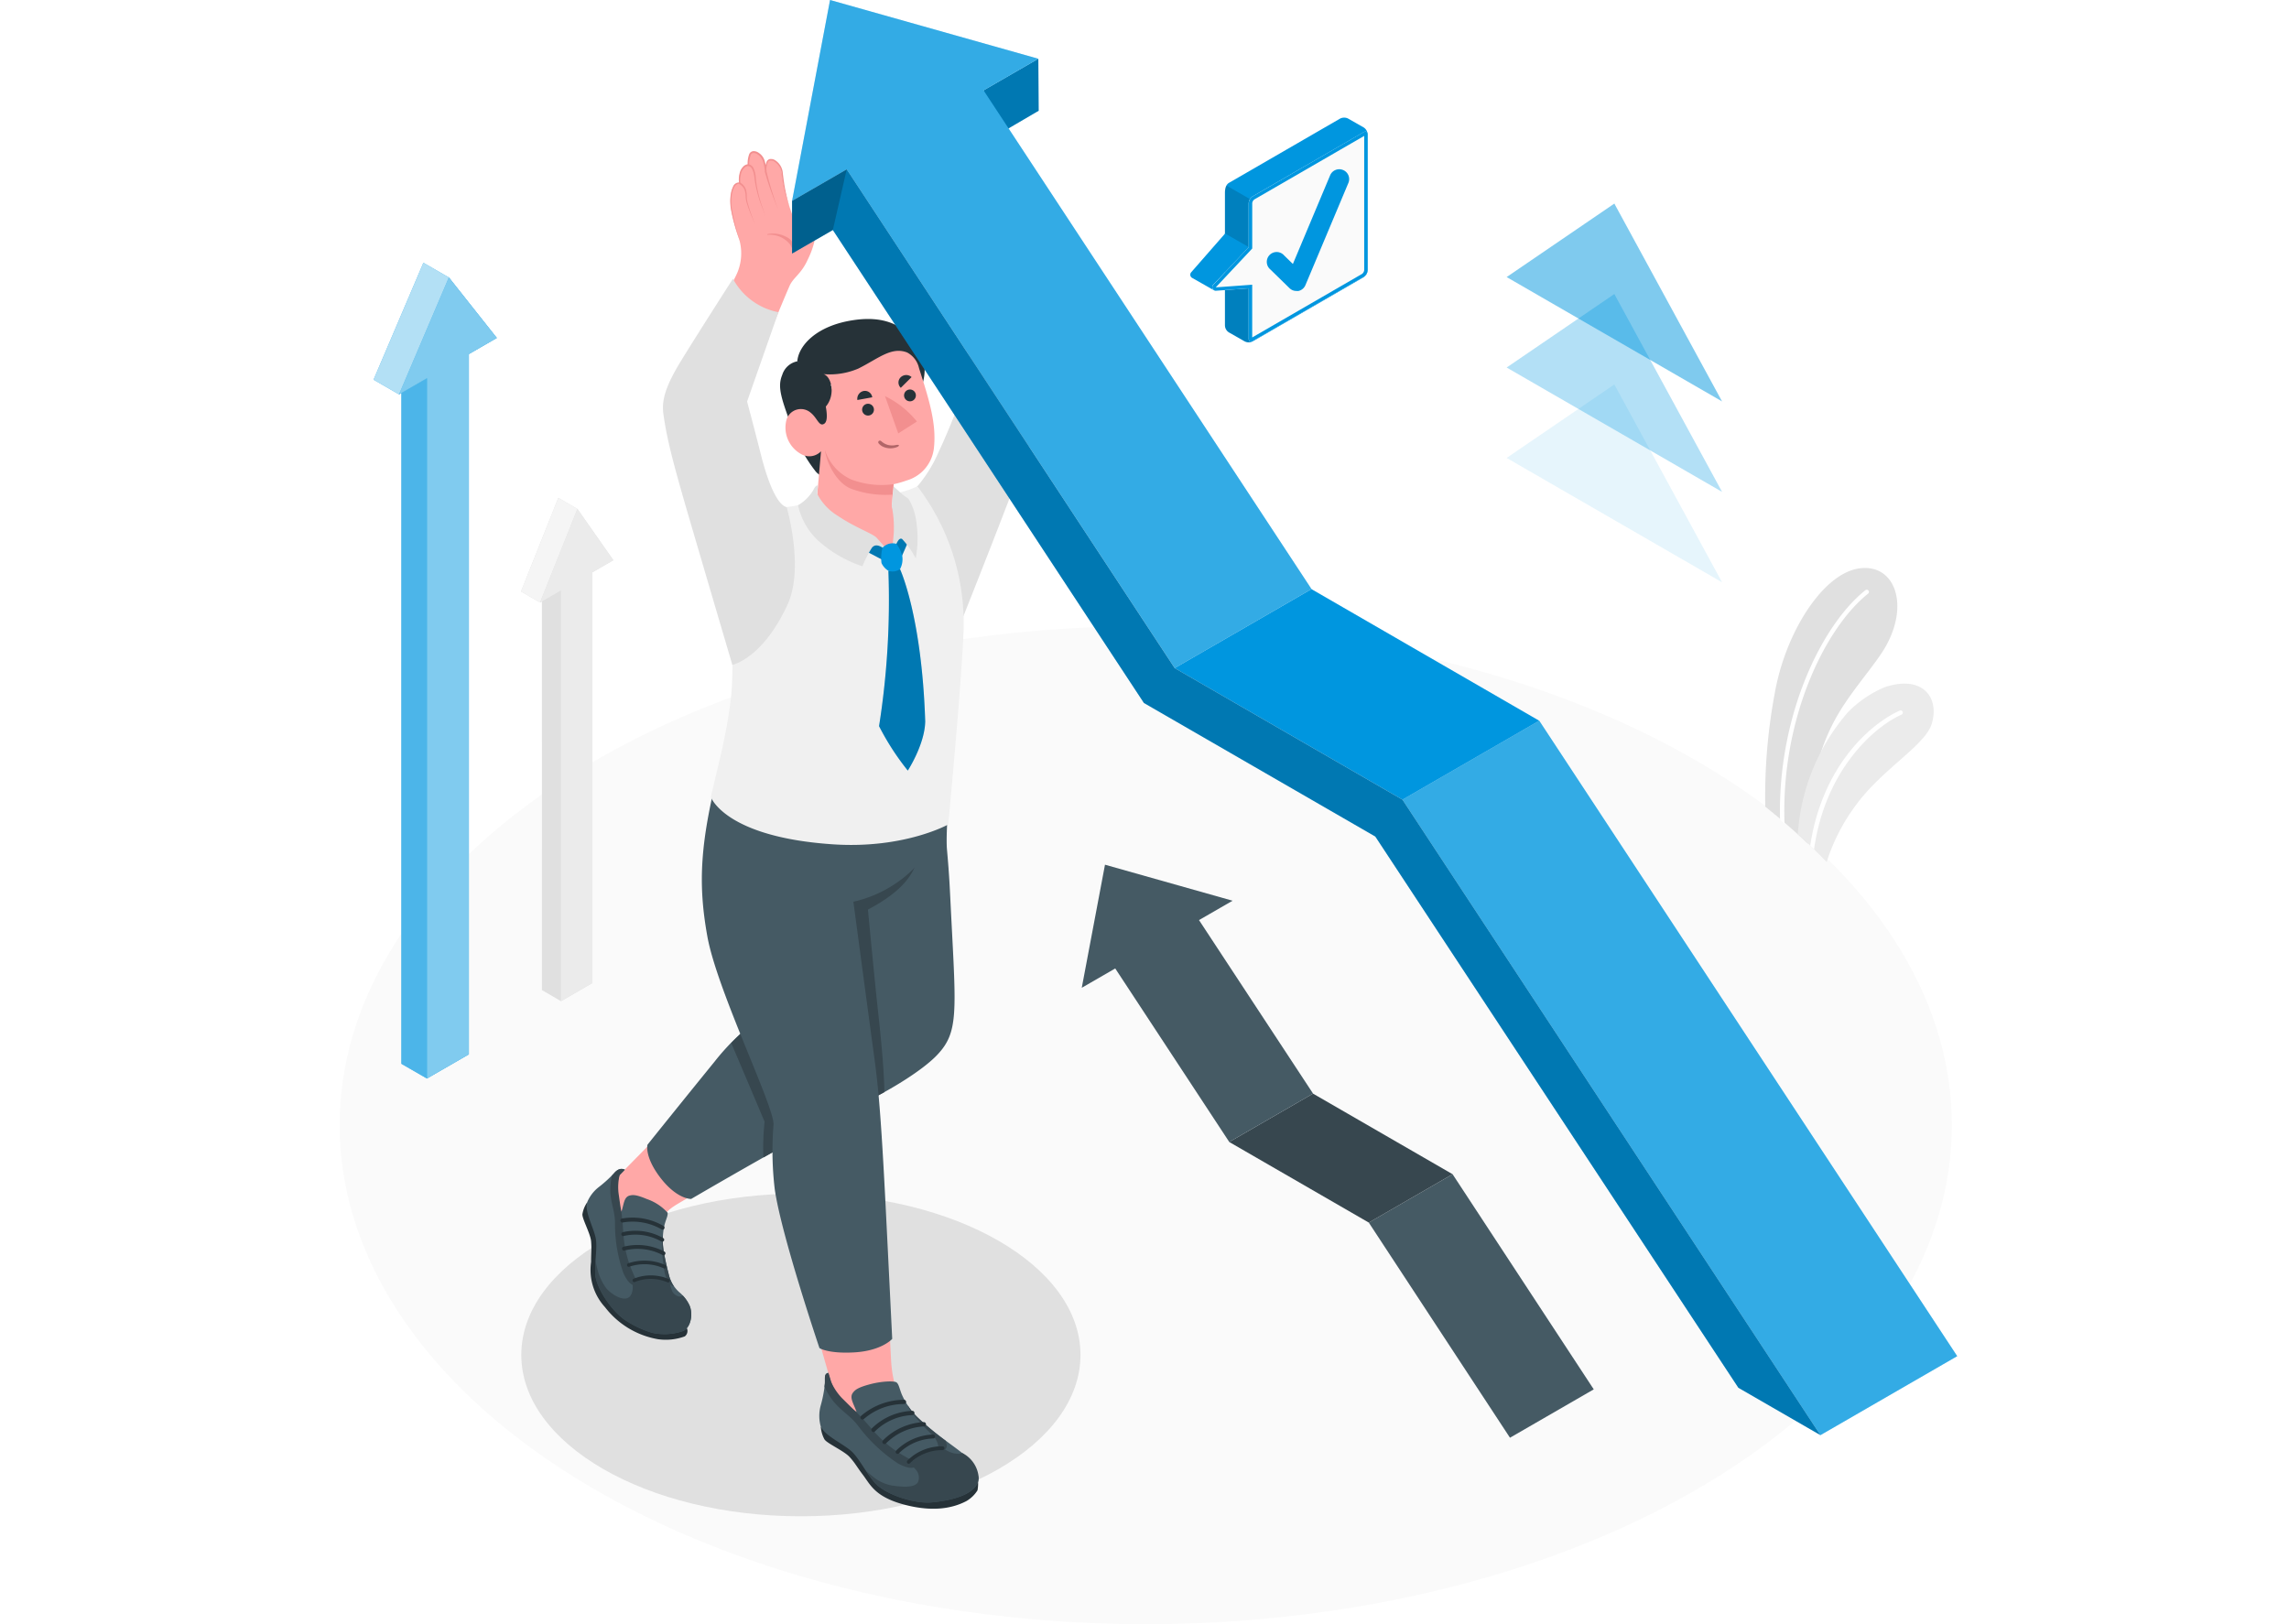 <svg xmlns="http://www.w3.org/2000/svg" width="310" height="220" viewBox="0 0 310 220">
  <g id="グループ_5048" data-name="グループ 5048" transform="translate(-804 -3754)">
    <rect id="長方形_7699" data-name="長方形 7699" width="310" height="220" transform="translate(804 3754)" fill="#fff"/>
    <g id="Directing_the_arrow_up-amico" data-name="Directing the arrow up-amico" transform="translate(830.2 3731.75)">
      <g id="freepik--Floor--inject-64" transform="translate(19.8 107.065)">
        <ellipse id="freepik--floor--inject-64-2" data-name="freepik--floor--inject-64" cx="109.17" cy="67.593" rx="109.17" ry="67.593" fill="#fafafa"/>
      </g>
      <g id="freepik--Shadow--inject-64" transform="translate(44.4 183.917)">
        <ellipse id="freepik--shadow--inject-64-2" data-name="freepik--shadow--inject-64" cx="37.865" cy="21.859" rx="37.865" ry="21.859" fill="#e0e0e0"/>
      </g>
      <g id="freepik--Plants--inject-64" transform="translate(212.857 99.182)">
        <g id="freepik--plants--inject-64-2" data-name="freepik--plants--inject-64">
          <path id="パス_20026" data-name="パス 20026" d="M445.355,196.029c-1.307,2.288-4.179,5.448-6.2,8.76-2.458,4.033-4.245,9.434-4.278,17.925-1.774-1.684-3.67-3.34-5.684-4.948l-.118-.1a75.951,75.951,0,0,1,1.278-15.307c1.467-8.415,6.68-16.482,11.642-16.982C446.634,184.863,448.615,190.312,445.355,196.029Z" transform="translate(-429.064 -185.34)" fill="#e0e0e0"/>
          <path id="パス_20027" data-name="パス 20027" d="M445.244,192.117c-5.963,4.76-11.84,17.18-11.321,31.185-.2-.189-.4-.382-.609-.571-.34-13.963,5.576-26.312,11.562-31.077a.288.288,0,0,1,.41.042.293.293,0,0,1-.042.42Z" transform="translate(-431.302 -188.641)" fill="#fff"/>
          <path id="パス_20028" data-name="パス 20028" d="M456.578,223.984c-.892,2.934-6.557,6.019-10.189,10.911a26.185,26.185,0,0,0-4.043,7.821q-1.854-1.915-3.906-3.774a27.988,27.988,0,0,1,6.779-16.51,15.261,15.261,0,0,1,5.043-3.42C455.375,217.347,457.648,220.456,456.578,223.984Z" transform="translate(-434.017 -202.884)" fill="#ebebeb"/>
          <path id="パス_20029" data-name="パス 20029" d="M454.359,226.817c-3.59,1.594-10.316,7.364-11.84,18.251l-.519-.509c1.627-10.826,8.2-16.543,12.123-18.289a.292.292,0,0,1,.392.151.3.3,0,0,1-.156.4Z" transform="translate(-435.898 -206.948)" fill="#fff"/>
        </g>
      </g>
      <g id="freepik--arrows-3--inject-64" transform="translate(24.39 57.841)">
        <g id="freepik--Arrows--inject-64" transform="translate(0)">
          <g id="freepik--Arrow--inject-64">
            <path id="パス_20030" data-name="パス 20030" d="M33.313,206.2l3.448,1.991,5.675-3.274V110.068l3.783-2.184-6.491-8.194L36.28,97.7l-6.75,15.84,3.448,1.991.335-.193Z" transform="translate(-29.53 -97.7)" fill="#0096df"/>
            <path id="パス_20031" data-name="パス 20031" d="M33.313,206.2l3.448,1.991,5.675-3.274V110.068l3.783-2.184-6.491-8.194L36.28,97.7l-6.75,15.84,3.448,1.991.335-.193Z" transform="translate(-29.53 -97.7)" fill="#fff" opacity="0.7"/>
            <path id="freepik--down-arrow--inject-64" d="M40.623,210.425l5.675-3.274V112.3l3.783-2.184L43.59,101.92l-6.75,15.84,3.783-2.184Z" transform="translate(-33.392 -99.929)" fill="#0096df"/>
            <path id="freepik--down-arrow--inject-64-2" data-name="freepik--down-arrow--inject-64" d="M40.623,210.425l5.675-3.274V112.3l3.783-2.184L43.59,101.92l-6.75,15.84,3.783-2.184Z" transform="translate(-33.392 -99.929)" fill="#fff" opacity="0.5"/>
            <path id="パス_20032" data-name="パス 20032" d="M37.55,223.728,41,225.718V130.87l-3.448,1.991Z" transform="translate(-33.767 -115.223)" fill="#0096df"/>
            <path id="パス_20033" data-name="パス 20033" d="M37.55,223.728,41,225.718V130.87l-3.448,1.991Z" transform="translate(-33.767 -115.223)" fill="#fff" opacity="0.3"/>
          </g>
          <g id="freepik--arrow--inject-64-2" data-name="freepik--arrow--inject-64" transform="translate(19.968 31.85)">
            <path id="パス_20034" data-name="パス 20034" d="M74.7,231.893l2.58,1.5,4.255-2.458V175.3l2.835-1.637L79.5,166.715l-2.585-1.5L71.86,177.9l2.58,1.491.255-.142Z" transform="translate(-71.86 -165.22)" fill="#e0e0e0"/>
            <path id="パス_20035" data-name="パス 20035" d="M74.44,179.386l5.062-12.67-2.585-1.5L71.86,177.9Z" transform="translate(-71.86 -165.22)" fill="#f5f5f5"/>
            <path id="freepik--down-arrow--inject-64-3" data-name="freepik--down-arrow--inject-64" d="M80.165,235.063l4.255-2.458V176.971l2.835-1.637-4.863-6.944L77.33,181.06l2.835-1.637Z" transform="translate(-74.75 -166.895)" fill="#ebebeb"/>
          </g>
        </g>
      </g>
      <g id="freepik--arrow-2--inject-64" transform="translate(120.304 139.378)">
        <g id="freepik--arrow--inject-64-3" data-name="freepik--arrow--inject-64">
          <path id="パス_20036" data-name="パス 20036" d="M334.383,395.115,315.26,365.972l11.35-6.552,19.119,29.143Z" transform="translate(-276.39 -317.498)" fill="#455a64"/>
          <path id="パス_20037" data-name="パス 20037" d="M294.1,353.748l-18.9-10.916,11.345-6.552,18.9,10.916Z" transform="translate(-255.227 -305.274)" fill="#37474f"/>
          <path id="パス_20038" data-name="パス 20038" d="M264.187,301.556,248.738,278.05l4.547-2.623-17.279-4.878-3.146,16.671,4.533-2.618,15.444,23.506Z" transform="translate(-232.86 -270.55)" fill="#455a64"/>
        </g>
      </g>
      <g id="freepik--Character--inject-64" transform="translate(52.674 37.487)">
        <g id="freepik--character--inject-64-2" data-name="freepik--character--inject-64" transform="translate(0 0)">
          <g id="freepik--Bottom--inject-64" transform="translate(0 87.744)">
            <path id="パス_20039" data-name="パス 20039" d="M102.85,368.431a2.646,2.646,0,0,0,.17-1.693,10.137,10.137,0,0,0-.943-2.359c-1.387-3.028-1.231-6.25-.425-9.482.359-1.439,1.826-2.118,3.061-2.868,2.514-1.524,6.665-4.085,6.665-4.085l-6.024-9.1c-3.9,4.245-8.741,9.1-8.741,9.1l-.712.736c-.17.2-.264.443-.415.642a5.987,5.987,0,0,1-.726.7L93.312,351.4a3.656,3.656,0,0,0-1.052,1.382c-.354,1.033.255,2.113.59,3.156a18.86,18.86,0,0,1,.382,5.293,6.911,6.911,0,0,0,.16,1.415A6.2,6.2,0,0,0,94.68,365a13.977,13.977,0,0,0,4.769,3.774,3.632,3.632,0,0,0,1.977.307A1.958,1.958,0,0,0,102.85,368.431Z" transform="translate(-90.897 -292.48)" fill="#ffa8a7"/>
            <path id="パス_20040" data-name="パス 20040" d="M90.08,367.69a3.906,3.906,0,0,0-.58,1.467c-.127.538,1.08,2.656,1.17,3.722s0,1.415,0,2.793a7.476,7.476,0,0,0,1.887,6.132,11.51,11.51,0,0,0,7.17,4.335,7.491,7.491,0,0,0,3.628-.382.91.91,0,0,0,.274-1.127C102.939,383.606,90.08,367.69,90.08,367.69Z" transform="translate(-89.49 -307.72)" fill="#263238"/>
            <path id="パス_20041" data-name="パス 20041" d="M101.663,363.812c.08.373-.179.811-.4,1.609a9.151,9.151,0,0,0-.151,3.425c.175,1.076.41,2.142.684,3.194a4.656,4.656,0,0,0,1.415,2.514,5.189,5.189,0,0,1,1.415,1.788c.542,1.179.175,3.028-.826,3.491a7.778,7.778,0,0,1-4.165.264,13.34,13.34,0,0,1-3.472-1.58c-2.033-1.231-4.189-4.538-4.283-6.368s.236-3.179.1-4.566-1.528-3.731-1.245-5.076a5.063,5.063,0,0,1,1.623-2.165,16.509,16.509,0,0,0,2.066-1.887c.472-.547.943-.708,1.453-.472l-.712.736a5.792,5.792,0,0,0-.33,2.788,15.818,15.818,0,0,0,.575,2.2c.354-1.113.349-2.019,1.127-2.212.429-.108.877-.132,2.316.472A6.738,6.738,0,0,1,101.663,363.812Z" transform="translate(-90.129 -302.536)" fill="#455a64"/>
            <path id="パス_20042" data-name="パス 20042" d="M104.992,388.746a.609.609,0,0,1-.566.127,1.443,1.443,0,0,1-.816-.632,4.972,4.972,0,0,1-.368-1.415s-.472-.528-2.184-.528a10.788,10.788,0,0,0-2.934.325s.113.712.118.991c0,.656-.222,1.33-.745,1.5-.943.311-2.359-.741-2.854-1.359a7.2,7.2,0,0,1-1.217-2.684,7.912,7.912,0,0,1-.231-1.226,18.645,18.645,0,0,0-.038,2.024c.094,1.83,2.25,5.137,4.283,6.368a13.34,13.34,0,0,0,3.472,1.58,7.532,7.532,0,0,0,4.165-.264c1.038-.491,1.368-2.311.826-3.491a4.774,4.774,0,0,0-.91-1.321Z" transform="translate(-91.421 -316.257)" fill="#37474f"/>
            <path id="パス_20043" data-name="パス 20043" d="M113.084,383.159a1.552,1.552,0,0,0,.863.788.033.033,0,0,0,0-.024,5.4,5.4,0,0,1-.722-1.741c-.274-1.052-.509-2.118-.684-3.194a8.963,8.963,0,0,1-.075-1.939h0c-.16.2-.118.609-.127.844a21.575,21.575,0,0,0,.311,3.849,4.538,4.538,0,0,0,.434,1.415Z" transform="translate(-101.56 -312.665)" fill="#37474f"/>
            <path id="パス_20044" data-name="パス 20044" d="M97.511,361.135a8.411,8.411,0,0,1,.226-2.33l.283-.311c.472-.547.943-.708,1.453-.472l-.712.736a7.076,7.076,0,0,0-.137,2.467c.165,1.127.236,1.741.382,2.519.349,2.576.142,3.557.736,5.887s1.609,3.665,1.34,3.911-1,.236-1.8-1.51a19.771,19.771,0,0,1-1.142-6.689C98.158,363.706,97.629,362.786,97.511,361.135Z" transform="translate(-93.724 -302.557)" fill="#37474f"/>
            <path id="パス_20045" data-name="パス 20045" d="M104.048,389.372a.208.208,0,0,0,.142,0,5.736,5.736,0,0,1,4.425.038.238.238,0,1,0,.16-.448,6.175,6.175,0,0,0-4.717-.042.241.241,0,0,0-.151.3A.231.231,0,0,0,104.048,389.372Z" transform="translate(-97.1 -318.699)" fill="#263238"/>
            <path id="パス_20046" data-name="パス 20046" d="M102.447,385.067a.226.226,0,0,0,.137,0,6.41,6.41,0,0,1,4.717.222.241.241,0,0,0,.316-.142.245.245,0,0,0-.142-.316,6.878,6.878,0,0,0-5-.236.245.245,0,0,0,0,.472Z" transform="translate(-96.254 -316.46)" fill="#263238"/>
            <path id="パス_20047" data-name="パス 20047" d="M101.039,380.493a.274.274,0,0,0,.151,0,7.283,7.283,0,0,1,5.227.642.269.269,0,0,0,.231-.472,7.8,7.8,0,0,0-5.562-.684.269.269,0,0,0-.212.316A.264.264,0,0,0,101.039,380.493Z" transform="translate(-95.501 -314.089)" fill="#263238"/>
            <path id="パス_20048" data-name="パス 20048" d="M100.815,376.373a.259.259,0,0,0,.146,0,7.076,7.076,0,0,1,5.1.731.264.264,0,1,0,.231-.472,7.613,7.613,0,0,0-5.425-.778.264.264,0,0,0-.052.5Z" transform="translate(-95.386 -311.931)" fill="#263238"/>
            <path id="パス_20049" data-name="パス 20049" d="M100.537,372.538a.306.306,0,0,0,.146,0,7.868,7.868,0,0,1,5.307.943.264.264,0,0,0,.236-.472A8.323,8.323,0,0,0,100.593,372a.264.264,0,0,0-.057.5Z" transform="translate(-95.239 -309.927)" fill="#263238"/>
            <path id="パス_20050" data-name="パス 20050" d="M149.4,240.56s-.943,9.2-.7,12.067c.344,3.845.377,5.189.576,9.081.67,13,.972,15.694-1.84,18.7-2.052,2.2-6.481,4.779-8.68,5.873-8.647,4.3-24.7,13.7-24.7,13.7s-1.925.076-4.212-2.934c-2.142-2.83-1.7-4.415-1.7-4.415s3.7-4.628,9.085-11.255a30.989,30.989,0,0,1,11.293-8.963l-4.245-31.572Z" transform="translate(-99.326 -240.56)" fill="#455a64"/>
            <path id="パス_20051" data-name="パス 20051" d="M138.155,258.79l3.113,23.26a30.084,30.084,0,0,0-9.038,6.448c2.264,5.312,4.514,10.647,4.514,10.647a34.12,34.12,0,0,0-.165,4.854c4.958-2.807,10.788-6.029,14.92-8.085.42-.208.943-.472,1.472-.774-.052-2.675-.34-6.17-.816-10.505-.566-5.156-1.415-14.222-1.415-14.222,7.269-3.835,6.873-7.222,7.269-10.67l-19.864-.943Z" transform="translate(-112.069 -250.191)" fill="#37474f"/>
            <path id="パス_20052" data-name="パス 20052" d="M167.794,405.756s-3.967-2.359-4.349-9.071-.6-14.595-.6-14.595l-12.505.2,4.6,16.038.34,1.123s-1.137,6.246,3.774,6.826C161.562,406.577,167.794,405.756,167.794,405.756Z" transform="translate(-121.636 -315.328)" fill="#ffa8a7"/>
            <path id="パス_20053" data-name="パス 20053" d="M157.94,432a4.246,4.246,0,0,0,.472,1.637c.241.542,2.66,1.58,3.434,2.439s.9,1.226,1.8,2.415c1,1.316,1.618,2.991,5.661,4.047s6.675.387,8.378-.514a4.373,4.373,0,0,0,1.476-1.443s.472-2.288-.816-2.689S157.94,432,157.94,432Z" transform="translate(-125.651 -341.694)" fill="#263238"/>
            <path id="パス_20054" data-name="パス 20054" d="M167.971,417.777c.311.269.373.816.708,1.642a9.907,9.907,0,0,0,2.1,3.047c4.656,4.415,7.859,5.085,8.246,8.236.142,1.151-1.212,2.8-6.213,3.3-2.552.269-6.562-1.17-7.835-2.689s-1.887-2.887-2.892-3.991-3.75-2.217-4.382-3.552a5.3,5.3,0,0,1,0-2.925,17.394,17.394,0,0,0,.557-2.953c.033-.764-.113-1.3.472-1.415l.354,1.16a6.481,6.481,0,0,0,1.533,2.613,16.474,16.474,0,0,0,1.929,1.519c-.425-1.193-1.019-1.967-.472-2.642.3-.373.665-.679,2.293-1.113S167.688,417.541,167.971,417.777Z" transform="translate(-125.413 -333.495)" fill="#455a64"/>
            <path id="パス_20055" data-name="パス 20055" d="M179.963,445.126c-2.552.269-6.562-1.17-7.835-2.694a16.611,16.611,0,0,1-1.127-1.58c.094.09.184.189.269.264.184.16.373.316.571.472a5.661,5.661,0,0,0,2.585,1.245c.854.113,2.958.472,3.557-.42a1.586,1.586,0,0,0-.34-1.783c-.189-.231-.75-.774-.75-.774a9.387,9.387,0,0,1,2.406-1.741c1.675-.764,1.835-.594,1.835-.594a4.042,4.042,0,0,0,1.118.755,3.132,3.132,0,0,0,1.278.269,2.028,2.028,0,0,0,.472-.108,4.083,4.083,0,0,1,2.222,3.373C186.2,442.966,184.982,444.6,179.963,445.126Z" transform="translate(-132.55 -344.603)" fill="#37474f"/>
            <path id="パス_20056" data-name="パス 20056" d="M182.87,425.75h0a2.222,2.222,0,0,0,.429.8,23.236,23.236,0,0,0,2.793,3.109,3.26,3.26,0,0,1,.868,1.316,3.137,3.137,0,0,0,.132.632.368.368,0,0,0,.377.259.689.689,0,0,0,.651-.335,1,1,0,0,0,0-.576c-.024-.127-.052-.25-.085-.373a40.694,40.694,0,0,1-3.859-3.2A9.252,9.252,0,0,1,182.87,425.75Z" transform="translate(-138.821 -338.392)" fill="#37474f"/>
            <path id="パス_20057" data-name="パス 20057" d="M160.344,420.488A9.363,9.363,0,0,1,159,418.347c0-.165.038-.321.042-.472.033-.764-.113-1.3.472-1.415l.354,1.16a7.671,7.671,0,0,0,1.491,2.255c.873.863,1.335,1.34,1.972,1.92,1.977,1.986,2.439,2.967,4.467,4.585s3.774,2.1,3.7,2.491-.7.854-2.528-.127a21.288,21.288,0,0,1-5.345-5.01C162.571,422.314,161.524,421.838,160.344,420.488Z" transform="translate(-126.211 -333.485)" fill="#37474f"/>
            <path id="パス_20058" data-name="パス 20058" d="M182.922,439.918a.241.241,0,0,0,.137-.061,6.2,6.2,0,0,1,4.429-1.783.264.264,0,0,0,.245-.269.255.255,0,0,0-.269-.245,6.544,6.544,0,0,0-4.717,1.91.255.255,0,0,0,.2.448Z" transform="translate(-138.708 -344.631)" fill="#263238"/>
            <path id="パス_20059" data-name="パス 20059" d="M179.727,436.792a.292.292,0,0,0,.132-.066,6.9,6.9,0,0,1,4.661-2.019.259.259,0,0,0,.241-.288.269.269,0,0,0-.288-.241,7.425,7.425,0,0,0-4.962,2.156.264.264,0,0,0-.024.373A.278.278,0,0,0,179.727,436.792Z" transform="translate(-136.999 -342.845)" fill="#263238"/>
            <path id="パス_20060" data-name="パス 20060" d="M175.931,433.586a.3.3,0,0,0,.146-.071,7.84,7.84,0,0,1,5.189-2.326.292.292,0,0,0-.061-.58,8.35,8.35,0,0,0-5.519,2.477.292.292,0,0,0,0,.41.288.288,0,0,0,.245.09Z" transform="translate(-134.981 -340.96)" fill="#263238"/>
            <path id="パス_20061" data-name="パス 20061" d="M172.769,430.248a.269.269,0,0,0,.142-.071,7.646,7.646,0,0,1,5.09-2.231.288.288,0,1,0-.057-.571,8.227,8.227,0,0,0-5.415,2.359.293.293,0,0,0,0,.406.283.283,0,0,0,.241.108Z" transform="translate(-133.315 -339.248)" fill="#263238"/>
            <path id="パス_20062" data-name="パス 20062" d="M169.627,426.869a.245.245,0,0,0,.142-.066,8.3,8.3,0,0,1,5.458-2.033.3.3,0,0,0,.264-.307.292.292,0,0,0-.307-.264,8.979,8.979,0,0,0-5.783,2.17.283.283,0,0,0,.226.5Z" transform="translate(-131.649 -337.573)" fill="#263238"/>
            <path id="パス_20063" data-name="パス 20063" d="M156.346,240.56s1.793,5.963-.943,10.769a16.823,16.823,0,0,1-11.1,8.392s2.132,15.977,2.906,21.633c.472,3.618.849,7.505,1.453,19.416.382,7.595.9,18.166.9,18.166s-1.415,1.627-5.189,1.83c-3.524.193-4.665-.59-4.665-.59s-5.245-15.524-6.066-21.614a44.067,44.067,0,0,1-.151-8.7c0-2.623-7.647-18.142-8.963-25.435s-.991-12.906,1.76-23.51Z" transform="translate(-107.603 -240.56)" fill="#455a64"/>
          </g>
          <g id="freepik--Top--inject-64" transform="translate(10.913)">
            <g id="freepik--Arm--inject-64" transform="translate(33.026)">
              <path id="パス_20064" data-name="パス 20064" d="M195.684,67.018c.585-1.3,1.887-3.986,1.887-5.826,0-2.231-.986-2-.986-2,.4-1.849-.472-2.561-.91-2.566a3.774,3.774,0,0,0-.057-1.415c-.179-.646-1-.5-1.618.1a4.7,4.7,0,0,0-.764,1.887s.217-1.5-.41-1.609-1.344.255-1.745,1.415a23.064,23.064,0,0,1-1.594,4.679c-1.264,2.694-1.127,2.179-1.557.4s-1.127-2.425-1.981-2.4c-.693,0-.311,2.137-.373,4.076a11.505,11.505,0,0,0,.708,4.717c.651,2.024,1.693,2.613,2.071,3.774.863,2.708,4.392,17.189,4.392,17.189s-.7,2.1-2.5,6.571c-1.16,2.887-2.83,7.981-5.043,9.326-2,7.547,2.25,15.387,6.217,16.6.5-1.109,5.491-13.166,9.571-24.407a39.407,39.407,0,0,0,1.943-7.4,12.577,12.577,0,0,0-1.061-4.519c-.613-1.76-5.189-11.133-6.132-13.949A6.779,6.779,0,0,1,195.713,67" transform="translate(-183.719 -54.674)" fill="#ffa8a7"/>
              <path id="パス_20065" data-name="パス 20065" d="M187.808,95.383c3.3,1.3,6.821-1.052,7.3-2.043,0,0,4.085,8.066,5.5,11.51,1.693,4.146,1.887,5.043.67,9.349-1.533,5.434-11.321,29.926-11.321,29.926-7.387-5.547-8.963-15.326-5.712-18.656a18.687,18.687,0,0,0,2.731-4.524c1.675-3.458,4.51-11.128,4.51-11.128Z" transform="translate(-182.636 -75.043)" fill="#e0e0e0"/>
              <path id="パス_20066" data-name="パス 20066" d="M194.8,61.57a20.89,20.89,0,0,0,.91-2.09,18.147,18.147,0,0,0,.642-2.208,2.127,2.127,0,0,1,1.3-1.66,1.071,1.071,0,0,1,.519,0,.5.5,0,0,1,.269.387,3.359,3.359,0,0,1,0,1.109.09.09,0,0,0,.08.1.1.1,0,0,0,.146-.09,6.674,6.674,0,0,1,.392-1.278,1.708,1.708,0,0,1,.854-.943c.377-.208.877-.179.943.259a3.477,3.477,0,0,1,.052,1.307.113.113,0,0,0,.1.127h0a.835.835,0,0,1,.542.344,1.594,1.594,0,0,1,.3.637,3.382,3.382,0,0,1-.024,1.458.09.09,0,0,0,.075.1h.038c.292-.042.571.25.679.571a3.548,3.548,0,0,1,.193,1.028,6.317,6.317,0,0,1-.264,2.113,29.683,29.683,0,0,1-1.524,4.047,25.91,25.91,0,0,0,1.642-4,6.6,6.6,0,0,0,.292-2.151,3.547,3.547,0,0,0-.193-1.085.882.882,0,0,0-.877-.684l.108.108a3.543,3.543,0,0,0,.038-1.543,1.887,1.887,0,0,0-.33-.722,1.028,1.028,0,0,0-.708-.429l.109.127a3.774,3.774,0,0,0-.042-1.415.66.66,0,0,0-.533-.542,1.179,1.179,0,0,0-.726.146,1.887,1.887,0,0,0-.943,1.038,6.572,6.572,0,0,0-.392,1.326l.2.052a3.3,3.3,0,0,0-.038-1.179.651.651,0,0,0-.377-.5,1.175,1.175,0,0,0-.613,0,2.347,2.347,0,0,0-1.415,1.783c-.208.722-.349,1.491-.59,2.217a22.174,22.174,0,0,1-.835,2.127Z" transform="translate(-189.062 -54.552)" fill="#f28f8f"/>
              <path id="パス_20067" data-name="パス 20067" d="M206.805,63.88a1.679,1.679,0,0,0-1.028,1.175,3.707,3.707,0,0,0-.132.764,3.608,3.608,0,0,1-.2.717,23.542,23.542,0,0,1-1.307,2.745,24.127,24.127,0,0,0,1.415-2.7,3.529,3.529,0,0,0,.236-.736,3.523,3.523,0,0,1,.151-.731,1.481,1.481,0,0,1,.943-1Z" transform="translate(-193.996 -59.48)" fill="#f28f8f"/>
              <path id="パス_20068" data-name="パス 20068" d="M204.4,58.43a.972.972,0,0,0-.835.58,3.689,3.689,0,0,0-.335.915,13.388,13.388,0,0,1-.472,1.835,18.221,18.221,0,0,1-.684,1.769l-.826,1.712.877-1.689a16.4,16.4,0,0,0,.736-1.755,13.069,13.069,0,0,0,.528-1.83,3.364,3.364,0,0,1,.34-.854.755.755,0,0,1,.646-.472Z" transform="translate(-192.469 -56.601)" fill="#f28f8f"/>
              <path id="パス_20069" data-name="パス 20069" d="M200.159,59.87c-.288.84-.623,1.665-.972,2.486s-.712,1.632-1.137,2.415c.472-.764.854-1.566,1.245-2.359s.755-1.618,1.085-2.453Z" transform="translate(-190.779 -57.361)" fill="#f28f8f"/>
              <path id="パス_20070" data-name="パス 20070" d="M191.046,68.933c.278,1.151.321,1.769.66,1.335h0c-.623,1.076-1.043,1.3-.967.689a16.506,16.506,0,0,0,.17-1.811,4.472,4.472,0,0,0-.269-1.415,6.542,6.542,0,0,1,.406,1.2Z" transform="translate(-186.864 -61.514)" fill="#f28f8f"/>
              <path id="パス_20071" data-name="パス 20071" d="M193.411,77.636a3.712,3.712,0,0,1,2.434-.042c.052,0,0,.1-.052.09a3.47,3.47,0,0,0-3.17.986,6.327,6.327,0,0,0-.538.868c-.042.08-.127.165-.2.123s-.047-.1-.042-.16a2.165,2.165,0,0,1,1.571-1.863Z" transform="translate(-187.493 -66.627)" fill="#f28f8f"/>
            </g>
            <g id="freepik--Chest--inject-64" transform="translate(6.489 50.685)">
              <path id="freepik--chest--inject-64-2" data-name="freepik--chest--inject-64" d="M144.489,163.443c-5.189.443-8.118,2.01-9.812,1.038-2.566-1.481-3.717.623-3.717.623a21.915,21.915,0,0,0-2.156,13.85,53.382,53.382,0,0,1,.335,11.321c-.67,5.661-1.618,8.67-2.76,13.774,0,0,1.91,5.453,16.689,6.406,9.548.6,15.458-2.7,15.458-2.7s1.835-19.34,2.08-26.378a30.591,30.591,0,0,0-6.194-19.34c-.052-.057-.17-.033-.17-.033C151.169,163.382,149.192,163.042,144.489,163.443Z" transform="translate(-126.38 -162)" fill="#f0f0f0"/>
            </g>
            <path id="パス_20072" data-name="パス 20072" d="M168.41,176.569l1.481-1.151,3.118,1.755,1.2-2.962,1.292,1.236-1.722,3.939Z" transform="translate(-142.095 -117.765)" fill="#0096df"/>
            <path id="パス_20073" data-name="パス 20073" d="M168.41,176.569l1.481-1.151,3.118,1.755,1.2-2.962,1.292,1.236-1.722,3.939Z" transform="translate(-142.095 -117.765)" opacity="0.2"/>
            <g id="freepik--Head--inject-64" transform="translate(15.858 27.97)">
              <path id="パス_20074" data-name="パス 20074" d="M148.576,126a2.67,2.67,0,0,0-2.038,1.83c-.689,1.656-.184,3.146,1.58,7.826a19.34,19.34,0,0,0,2.807,5.08,2.359,2.359,0,0,0,1.481.972l-.443-3.684-.377-2.557s1.887-2.076,1.887-3.944a5.991,5.991,0,0,0-1.047-3.661Z" transform="translate(-146.241 -120.266)" fill="#263238"/>
              <path id="パス_20075" data-name="パス 20075" d="M151.19,119.579c.165-2.109,2.566-4.835,7.618-5.58,4.142-.613,6.6.665,8.382,2.877a6.459,6.459,0,0,1,1.019,5.524l-13.152.373Z" transform="translate(-148.856 -113.845)" fill="#263238"/>
              <path id="パス_20076" data-name="パス 20076" d="M150,137.041a2.189,2.189,0,0,0,2.576-.443l-.642,7.349c2.052,2.83,7.755,3.571,10.151,6.75.623-1.84.66-5.453.071-6.67l.264-2.967a14.072,14.072,0,0,0,1.731-.5,5.153,5.153,0,0,0,3.712-4.359c.363-3.241-.557-6.33-2.01-10.85a3.181,3.181,0,0,0-1.618-2.137c-2.127-.816-3.868.811-6.6,2.179a9.83,9.83,0,0,1-4.717.755c1.127.354,1.632,2.854.311,4.392,0,.132.406,1.92-.208,2.321-.689.472-.943-.759-1.821-1.467a2.032,2.032,0,0,0-3.3.943A4.1,4.1,0,0,0,150,137.041Z" transform="translate(-147.031 -118.679)" fill="#ffa8a7"/>
              <path id="パス_20077" data-name="パス 20077" d="M162.782,155.51a6.557,6.557,0,0,1-3.642-4.01c.132,1.415,1.415,4.363,3.5,5.217a13.477,13.477,0,0,0,5.661.811l.127-1.415A11.683,11.683,0,0,1,162.782,155.51Z" transform="translate(-153.056 -133.737)" fill="#f28f8f"/>
              <path id="パス_20078" data-name="パス 20078" d="M170.439,135.357l-2.014.368a1.075,1.075,0,0,1,.849-1.222,1,1,0,0,1,1.165.854Z" transform="translate(-157.954 -124.75)" fill="#263238"/>
              <path id="パス_20079" data-name="パス 20079" d="M182.011,130.219l-1.462,1.453a.986.986,0,0,1-.028-1.415A1.085,1.085,0,0,1,182.011,130.219Z" transform="translate(-164.199 -122.348)" fill="#263238"/>
              <path id="パス_20080" data-name="パス 20080" d="M176.37,136l1.793,5.047,2.524-1.609A12.477,12.477,0,0,0,176.37,136Z" transform="translate(-162.158 -125.549)" fill="#f28f8f"/>
              <path id="パス_20081" data-name="パス 20081" d="M177.231,149.42c0-.028-.024-.057-.1-.071a1.755,1.755,0,0,0-.472.052,2.444,2.444,0,0,1-.849-.028,2,2,0,0,1-.59-.236,2.323,2.323,0,0,1-.25-.17c-.1-.075-.175-.184-.3-.189a.212.212,0,0,0-.222.127.274.274,0,0,0,0,.2,1.736,1.736,0,0,0,.9.6,2.4,2.4,0,0,0,1.458,0C177.142,149.6,177.217,149.509,177.231,149.42Z" transform="translate(-161.132 -132.299)" fill="#b16668"/>
            </g>
            <path id="パス_20082" data-name="パス 20082" d="M171.4,138.958a.8.8,0,1,1-.835-.769.8.8,0,0,1,.835.769Z" transform="translate(-142.83 -98.736)" fill="#263238"/>
            <path id="パス_20083" data-name="パス 20083" d="M183.435,134.868a.8.8,0,1,1-.255-.557.8.8,0,0,1,.255.557Z" transform="translate(-149.185 -96.575)" fill="#263238"/>
            <path id="パス_20084" data-name="パス 20084" d="M164.028,171.117a29.626,29.626,0,0,0-2.01-2.415c-.637-.6-2.929-1.382-5.189-2.915a7.494,7.494,0,0,1-2.83-3.01l.09-1.1s-.231-.2-.6.576a5.745,5.745,0,0,1-2.08,2.071,9.151,9.151,0,0,0,2.717,4.793,16.944,16.944,0,0,0,6,3.481,14.85,14.85,0,0,1,1.3-2.533C162.151,169.221,163.326,170.4,164.028,171.117Z" transform="translate(-133.114 -111.13)" fill="#e0e0e0"/>
            <path id="パス_20085" data-name="パス 20085" d="M178.16,171.255s.259-1.863.335-2.944a14.812,14.812,0,0,0-.264-3.727l.241-2.675s.915.849,1.288,1.151a5.864,5.864,0,0,0,.708.5,7.593,7.593,0,0,1,1.085,3.161,14.859,14.859,0,0,1-.08,4.944,11.6,11.6,0,0,0-1.854-2.637C179.061,168.75,178.759,170.08,178.16,171.255Z" transform="translate(-147.245 -111.267)" fill="#e0e0e0"/>
            <path id="パス_20086" data-name="パス 20086" d="M175.924,185.906a109.478,109.478,0,0,1-1.264,21.039,34.908,34.908,0,0,0,3.892,6.019s2.316-3.557,2.359-6.68c-.472-14.34-3.411-20.6-3.411-20.6Z" transform="translate(-145.396 -123.824)" fill="#0096df"/>
            <path id="パス_20087" data-name="パス 20087" d="M175.924,185.906a109.478,109.478,0,0,1-1.264,21.039,34.908,34.908,0,0,0,3.892,6.019s2.316-3.557,2.359-6.68c-.472-14.34-3.411-20.6-3.411-20.6Z" transform="translate(-145.396 -123.824)" opacity="0.2"/>
            <path id="パス_20088" data-name="パス 20088" d="M175.412,178.872a1.821,1.821,0,0,1,1.887-.538,4.486,4.486,0,0,1,.8,1.684,2.83,2.83,0,0,1-.311,1.741,1.78,1.78,0,0,1-1.566.226,2.4,2.4,0,0,1-.943-1.061A5.435,5.435,0,0,1,175.412,178.872Z" transform="translate(-145.686 -119.903)" fill="#0096df"/>
            <g id="freepik--arm--inject-64-2" data-name="freepik--arm--inject-64" transform="translate(0.606 5.235)">
              <path id="パス_20089" data-name="パス 20089" d="M123.706,78.038c-.439-1.354-1.415-4.165-1.236-5.991.245-2.217,1.193-1.887,1.193-1.887-.2-1.887.764-2.491,1.179-2.453a3.774,3.774,0,0,1,.208-1.387c.245-.623,1.047-.4,1.6.274a4.82,4.82,0,0,1,.552,1.972s-.057-1.514.58-1.552,1.311.392,1.59,1.576a23.17,23.17,0,0,0,1.085,4.821c.967,2.816.892,2.288,1.5.566s1.377-2.293,2.227-2.175c.684.094.08,2.156-.066,4.095a11.42,11.42,0,0,1-1.208,4.6c-.859,1.943-1.958,2.42-2.458,3.552-1.151,2.594-6.363,15.416-6.363,15.416s1.264,5.3,2.741,9.906a13.8,13.8,0,0,0,2.618,4.717c1.184,7.736-2.915,15.166-6.991,15.949-.377-1.156-4.717-15.095-6.906-22.694-.533-1.859-1.741-5.585-1.642-7.076s.943-2.83,1.675-4.373c.8-1.679,6.33-10.515,7.6-13.208a6.783,6.783,0,0,0,.519-4.637" transform="translate(-113.908 -65.811)" fill="#ffa8a7"/>
              <path id="パス_20090" data-name="パス 20090" d="M139.985,73.244a21.885,21.885,0,0,1-.684-2.193,19.443,19.443,0,0,1-.4-2.264,2.122,2.122,0,0,0-1.118-1.793,1.076,1.076,0,0,0-.514-.052c-.151.028-.245.193-.307.359a3.26,3.26,0,0,0-.137,1.094.1.1,0,0,1-.094.1.094.094,0,0,1-.094-.085,6.487,6.487,0,0,0-.25-1.316,1.7,1.7,0,0,0-.755-1.009c-.349-.25-.854-.274-.943.156a3.547,3.547,0,0,0-.189,1.3.108.108,0,0,1-.108.113h0a.821.821,0,0,0-.576.283,1.613,1.613,0,0,0-.368.6,3.3,3.3,0,0,0-.137,1.448.09.09,0,0,1-.08.1h-.038c-.292-.075-.6.189-.736.472a3.453,3.453,0,0,0-.307,1,6.444,6.444,0,0,0,.038,2.127,29.317,29.317,0,0,0,1.076,4.175,25.332,25.332,0,0,1-1.2-4.151A6.472,6.472,0,0,1,132,71.537a3.519,3.519,0,0,1,.307-1.057.882.882,0,0,1,.943-.585l-.118.094a3.547,3.547,0,0,1,.127-1.538,1.826,1.826,0,0,1,.406-.679,1.033,1.033,0,0,1,.745-.354l-.118.118a3.773,3.773,0,0,1,.189-1.415.67.67,0,0,1,.59-.472,1.16,1.16,0,0,1,.708.222,1.934,1.934,0,0,1,.83,1.132,7.077,7.077,0,0,1,.245,1.363h-.189a3.4,3.4,0,0,1,.16-1.165.665.665,0,0,1,.434-.472,1.151,1.151,0,0,1,.609.066,2.263,2.263,0,0,1,1.193,1.92c.1.736.189,1.519.349,2.264A22.554,22.554,0,0,0,139.985,73.244Z" transform="translate(-123.431 -65.649)" fill="#f28f8f"/>
              <path id="パス_20091" data-name="パス 20091" d="M134.585,74.63a1.679,1.679,0,0,1,.9,1.278,3.589,3.589,0,0,1,.047.774,3.688,3.688,0,0,0,.123.736,23.96,23.96,0,0,0,1,2.863,23.748,23.748,0,0,1-1.118-2.83,4.014,4.014,0,0,1-.156-.759,3.434,3.434,0,0,0-.071-.741,1.5,1.5,0,0,0-.811-1.1Z" transform="translate(-124.786 -70.394)" fill="#f28f8f"/>
              <path id="パス_20092" data-name="パス 20092" d="M137.078,69.41a.943.943,0,0,1,.764.665,3.538,3.538,0,0,1,.236.943,13.07,13.07,0,0,0,.269,1.887,17.421,17.421,0,0,0,.472,1.83l.637,1.793-.693-1.774a17.535,17.535,0,0,1-.542-1.821,13.491,13.491,0,0,1-.33-1.887,3.3,3.3,0,0,0-.245-.887.755.755,0,0,0-.594-.514Z" transform="translate(-126.133 -67.636)" fill="#f28f8f"/>
              <path id="パス_20093" data-name="パス 20093" d="M142.076,71.42c.2.863.443,1.722.7,2.576s.533,1.7.873,2.524c-.377-.811-.684-1.651-.986-2.491s-.58-1.689-.816-2.552Z" transform="translate(-128.669 -68.698)" fill="#f28f8f"/>
              <path id="パス_20094" data-name="パス 20094" d="M151.287,81.716c-.4,1.113-.509,1.722-.8,1.255h0c.5,1.137.9,1.415.887.788a16.815,16.815,0,0,1,0-1.816,4.245,4.245,0,0,1,.42-1.373A5.962,5.962,0,0,0,151.287,81.716Z" transform="translate(-133.234 -73.532)" fill="#f28f8f"/>
              <path id="パス_20095" data-name="パス 20095" d="M144.979,89.694a3.774,3.774,0,0,0-2.415-.3c-.057,0,0,.1.042.1a3.466,3.466,0,0,1,3.047,1.316,5.879,5.879,0,0,1,.439.943c.038.08.108.179.189.142s.061-.1.061-.156A2.16,2.16,0,0,0,144.979,89.694Z" transform="translate(-129.033 -78.151)" fill="#f28f8f"/>
            </g>
            <path id="パス_20096" data-name="パス 20096" d="M122.1,102.29a8.911,8.911,0,0,0,6.161,4.533l-4.245,12.1s1.132,4.245,1.91,7.335c.849,3.34,2.076,6.6,3.453,6.977,0,0,2.4,8.217.127,13.161-3.373,7.364-7.486,8.2-7.486,8.2s-3.561-12.062-5.882-20-3.014-10.821-3.458-13.986c-.255-1.84.269-3.722,2.359-7.147S122.1,102.29,122.1,102.29Z" transform="translate(-112.624 -79.771)" fill="#e0e0e0"/>
          </g>
        </g>
      </g>
      <g id="freepik--arrows-1--inject-64" transform="translate(81.072 22.25)">
        <g id="freepik--arrow--inject-64-4" data-name="freepik--arrow--inject-64">
          <path id="パス_20097" data-name="パス 20097" d="M212.08,39.12l.047,7.043-7.458,4.363L204.66,43.4Z" transform="translate(-178.73 -31.162)" fill="#0096df"/>
          <path id="パス_20098" data-name="パス 20098" d="M212.08,39.12l.047,7.043-7.458,4.363L204.66,43.4Z" transform="translate(-178.73 -31.162)" opacity="0.2"/>
          <path id="パス_20099" data-name="パス 20099" d="M381.536,325.978,324.93,239.9l18.524-10.694,56.606,86.074Z" transform="translate(-242.266 -131.583)" fill="#0096df"/>
          <path id="パス_20100" data-name="パス 20100" d="M381.536,325.978,324.93,239.9l18.524-10.694,56.606,86.074Z" transform="translate(-242.266 -131.583)" fill="#fff" opacity="0.2"/>
          <path id="パス_20101" data-name="パス 20101" d="M290.375,219.935,259.52,202.109l18.529-10.7,30.85,17.831Z" transform="translate(-207.711 -111.614)" fill="#0096df"/>
          <path id="パス_20102" data-name="パス 20102" d="M220.037,102.046,175.62,34.491l7.42-4.283L154.832,22.25,149.69,49.459l7.4-4.274,44.422,67.56Z" transform="translate(-149.69 -22.25)" fill="#0096df"/>
          <path id="パス_20103" data-name="パス 20103" d="M220.037,102.046,175.62,34.491l7.42-4.283L154.832,22.25,149.69,49.459l7.4-4.274,44.422,67.56Z" transform="translate(-149.69 -22.25)" fill="#fff" opacity="0.2"/>
          <path id="パス_20104" data-name="パス 20104" d="M149.69,75.144v7.132l5.519-3.184,42.129,64.064,31.336,18.09,49.172,74.668,11.114,6.415-56.606-86.074L201.5,138.43,157.091,70.87Z" transform="translate(-149.69 -47.935)" fill="#0096df"/>
          <path id="パス_20105" data-name="パス 20105" d="M149.69,75.144v7.132l5.519-3.184,42.129,64.064,31.336,18.09,49.172,74.668,11.114,6.415-56.606-86.074L201.5,138.43,157.091,70.87Z" transform="translate(-149.69 -47.935)" opacity="0.2"/>
          <path id="パス_20106" data-name="パス 20106" d="M155.209,79.092l1.882-8.222-7.4,4.274v7.132Z" transform="translate(-149.69 -47.935)" opacity="0.2"/>
        </g>
      </g>
      <g id="freepik--Triangles--inject-64" transform="translate(177.845 49.827)">
        <g id="freepik--triangles--inject-64-2" data-name="freepik--triangles--inject-64" transform="translate(0 0)">
          <path id="パス_20107" data-name="パス 20107" d="M354.84,90.663l29.176,16.845-14.59-26.8Z" transform="translate(-354.84 -80.71)" fill="#0096df" opacity="0.5"/>
          <path id="パス_20108" data-name="パス 20108" d="M354.84,116.633l29.176,16.845-14.59-26.8Z" transform="translate(-354.84 -94.429)" fill="#0096df" opacity="0.3"/>
          <path id="パス_20109" data-name="パス 20109" d="M354.84,142.6l29.176,16.845-14.59-26.8Z" transform="translate(-354.84 -108.149)" fill="#0096df" opacity="0.1"/>
        </g>
      </g>
      <g id="freepik--speech-bubble--inject-64" transform="translate(134.998 38.186)">
        <g id="freepik--speech-bubble--inject-64-2" data-name="freepik--speech-bubble--inject-64" transform="translate(0 0)">
          <g id="freepik--speech-bubble--inject-64-3" data-name="freepik--speech-bubble--inject-64">
            <path id="パス_20110" data-name="パス 20110" d="M289.551,56.168l-15.043,8.7c-.3.175-.538.59-.538,1.392V84.183a1.151,1.151,0,0,0,.538.943l2.137,1.217a1.2,1.2,0,0,0,1.076,0l15.038-8.7a1.189,1.189,0,0,0,.533-.943v-18.4a1.165,1.165,0,0,0-.538-.943l-2.137-1.217A1.212,1.212,0,0,0,289.551,56.168Z" transform="translate(-269.271 -56.033)" fill="#0096df"/>
            <path id="パス_20111" data-name="パス 20111" d="M277.715,96.6a1.212,1.212,0,0,1-1.076,0L274.5,95.379a1.137,1.137,0,0,1-.538-.943V76.51a2,2,0,0,1,.189-1l3.184,1.835a1.014,1.014,0,0,0-.16.528v18.4C277.177,96.61,277.4,96.78,277.715,96.6Z" transform="translate(-269.266 -66.322)" opacity="0.15"/>
            <path id="パス_20112" data-name="パス 20112" d="M267.236,97.008c-.34-.2-2.906-1.651-2.991-1.7a.5.5,0,0,1-.1-.764l4.58-5.236,3.212,1.84-4.788,5.09a.5.5,0,0,0,.09.769Z" transform="translate(-264.009 -73.612)" fill="#0096df"/>
            <path id="パス_20113" data-name="パス 20113" d="M290.832,60.108l-15.038,8.7a1.179,1.179,0,0,0-.538.943v5.939l-4.779,5.085a.472.472,0,0,0,.307.821l4.472-.325h0V88.1c0,.34.241.472.538.307l15.038-8.7a1.175,1.175,0,0,0,.533-.943V60.42C291.365,60.075,291.129,59.939,290.832,60.108Z" transform="translate(-267.344 -58.147)" fill="#fafafa"/>
            <path id="パス_20114" data-name="パス 20114" d="M290.9,60.59V78.774a.736.736,0,0,1-.3.528l-14.869,8.6V80.756l-.5.038-4.411.321h0v-.024l4.788-5.1.127-.137V69.722a.722.722,0,0,1,.3-.524l14.869-8.6m.17-.594a.472.472,0,0,0-.236.075l-15.038,8.713a1.179,1.179,0,0,0-.538.943V75.67l-4.779,5.085a.472.472,0,0,0,.307.821l4.472-.325h0v6.83c0,.241.123.382.3.382a.472.472,0,0,0,.241-.075l15.038-8.7a1.175,1.175,0,0,0,.533-.943V60.4c0-.245-.118-.387-.3-.387Z" transform="translate(-267.344 -58.128)" fill="#0096df"/>
          </g>
          <path id="freepik--Check--inject-64" d="M296.308,70.953a1.34,1.34,0,0,0-1.75.712L289.511,83.68l-1.2-1.17a1.335,1.335,0,1,0-1.849,1.915l2.594,2.533a1.316,1.316,0,0,0,.943.377,1.727,1.727,0,0,0,.269,0,1.335,1.335,0,0,0,.943-.792l5.807-13.817a1.335,1.335,0,0,0-.708-1.774Z" transform="translate(-275.613 -63.86)" fill="#0096df"/>
        </g>
      </g>
    </g>
  </g>
</svg>
